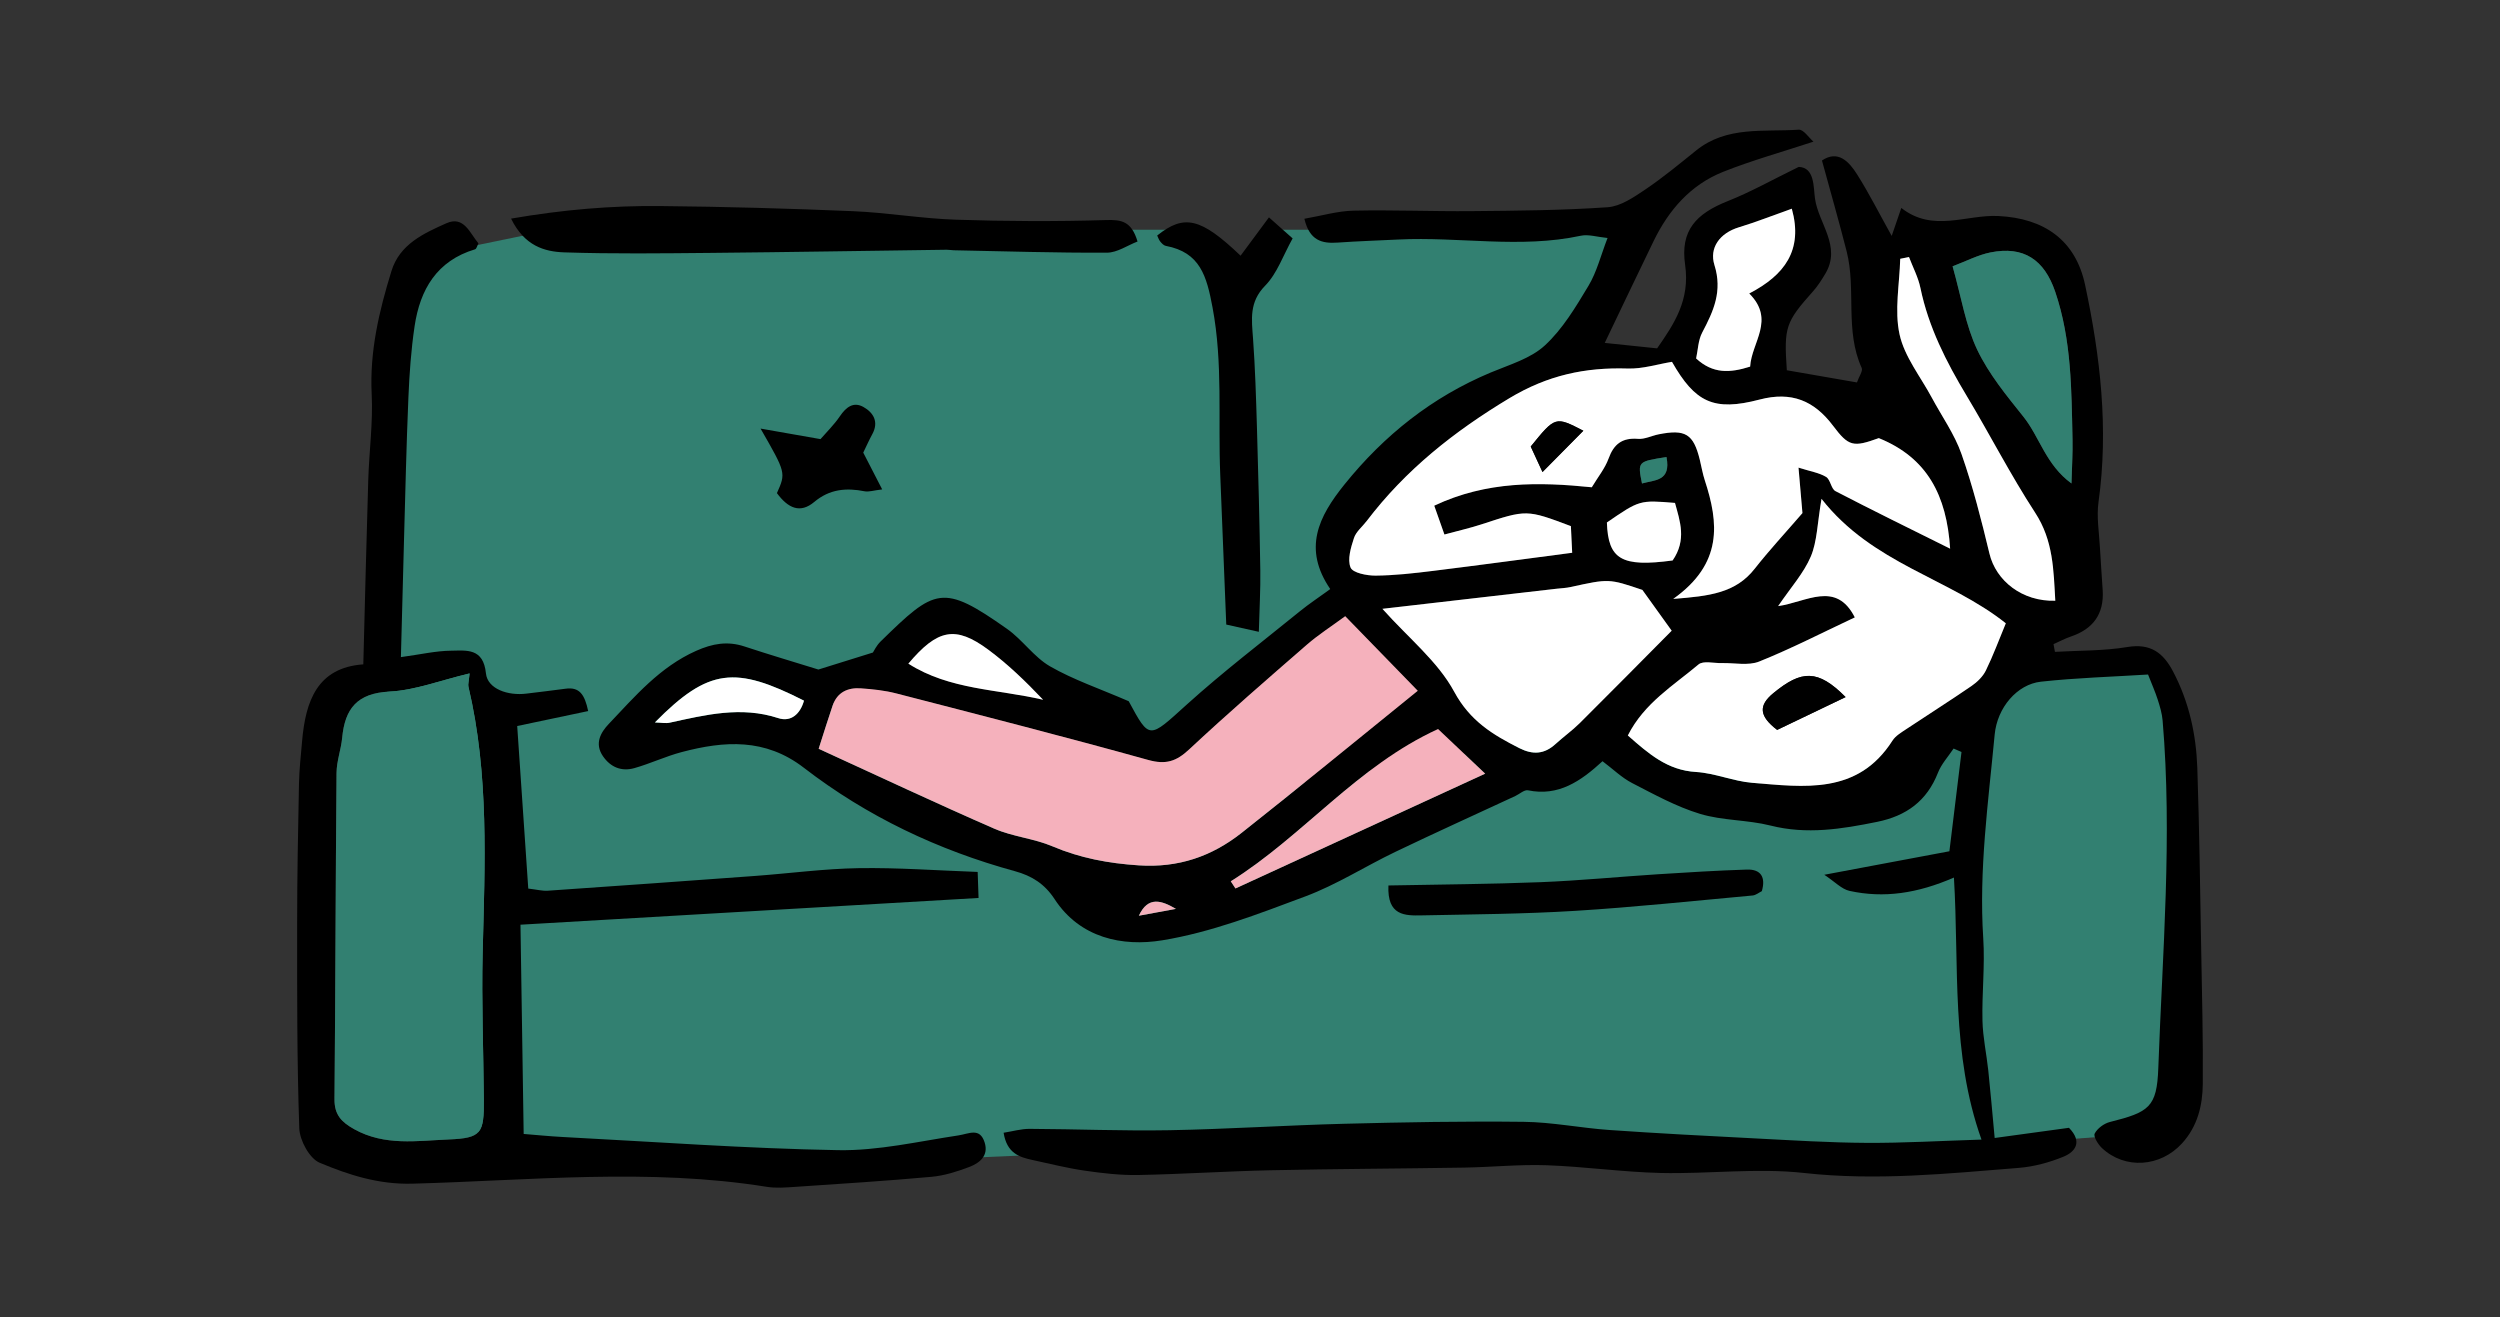 <svg version="1.0" id="Layer_1" xmlns="http://www.w3.org/2000/svg" x="0" y="0" width="167" height="88" xml:space="preserve"><rect width="100%" height="100%" fill="#333333" stroke="none"/><style>.st0{fill:#328071}.st1{fill:#f5b1bc}.st2{fill:#fff}</style><path class="st0" d="M25.471 43.627l1.887-25.151 1.83-1.547 7.674-1.584H78.55l4.356 4.016 1.799-4.016h24.034l-1.399 6.008-3.329 3.172-7.915 3.618-5.967 6.88-.988 2.566-.278 1.764-5.837 5.899-5.726 5.022-3.387-1.973-10.432-7.138-4.551 2.464-1.084 1.357-4.139.268-5.933-.909 29.539 9.682 29.575-5.267 14.475 4.85 12.024-8.356 9.713-.909 2.398 3.27v23.742l-1.559 4.316-7.674.569-14.149 1.35-31.987-1.35-31.199 1.35H32.372l-6.901-33.247z"/><path d="M137.27 43.544c1.613-.095 3.248-.058 4.833-.322 1.55-.258 2.395.375 3.058 1.635 1.066 2.026 1.544 4.202 1.62 6.454.135 3.993.185 7.99.257 11.985.054 3.035.133 6.07.108 9.105-.012 1.448-.35 2.842-1.392 3.981-1.443 1.577-3.8 1.752-5.342.31-.261-.244-.586-.773-.487-.969.177-.347.623-.675 1.016-.774 2.612-.658 3.139-.977 3.233-3.597.279-7.738.945-15.476.288-23.225-.04-.469-.18-.937-.325-1.389-.167-.521-.391-1.024-.648-1.68-2.415.152-4.794.22-7.153.478-1.598.175-2.922 1.734-3.092 3.534-.426 4.526-1.062 9.038-.763 13.613.119 1.827-.095 3.673-.052 5.508.026 1.107.27 2.208.388 3.315.149 1.403.268 2.809.427 4.511l4.963-.68c.91.93.438 1.598-.361 1.927-.945.389-1.981.669-2.998.751-4.768.382-9.513.875-14.334.34-3.151-.35-6.38.075-9.571 0-2.545-.06-5.083-.427-7.628-.517-1.828-.065-3.663.127-5.495.157-4.314.071-8.629.085-12.942.178-2.948.064-5.894.261-8.843.317-1.188.022-2.389-.118-3.569-.289-1.174-.169-2.331-.462-3.493-.713-.881-.19-1.716-.45-1.932-1.821.595-.093 1.169-.263 1.742-.26 3.112.014 6.225.148 9.334.091 3.896-.072 7.789-.331 11.686-.431 3.993-.102 7.989-.178 11.982-.13 1.908.023 3.809.413 5.719.546 3.251.227 6.506.396 9.761.563 2.474.127 4.949.283 7.425.297 2.465.014 4.931-.134 7.673-.219-2.051-5.76-1.482-11.542-1.841-17.504-2.433 1.06-4.684 1.395-6.978.89-.525-.116-.968-.604-1.682-1.076l8.357-1.57.809-6.632-.529-.23c-.355.536-.815 1.03-1.044 1.616-.741 1.891-2.114 2.886-4.071 3.283-2.365.48-4.691.858-7.112.246-1.54-.389-3.204-.324-4.715-.783-1.575-.478-3.056-1.296-4.531-2.056-.689-.355-1.266-.924-1.979-1.46-1.461 1.345-2.951 2.363-4.977 1.944-.246-.051-.563.249-.849.382-2.674 1.242-5.36 2.457-8.017 3.732-2.013.966-3.921 2.192-6 2.97-3.128 1.169-6.306 2.405-9.573 2.937-2.643.43-5.481-.144-7.183-2.75-.669-1.025-1.527-1.56-2.65-1.868-5.136-1.407-9.885-3.658-14.099-6.908-2.584-1.993-5.314-1.8-8.162-1.049-1.074.283-2.093.77-3.163 1.072-.842.238-1.576-.045-2.093-.791-.587-.848-.154-1.594.386-2.162 1.755-1.846 3.41-3.804 5.84-4.884 1.091-.485 2.092-.664 3.226-.289 1.662.549 3.342 1.045 4.936 1.54l3.641-1.135c.061-.089.234-.465.511-.736 3.654-3.572 4.124-3.893 8.453-.842 1.034.729 1.793 1.882 2.872 2.502 1.559.895 3.295 1.482 5.252 2.328 1.408 2.6 1.342 2.515 3.875.226 2.424-2.19 5.029-4.179 7.568-6.241.609-.495 1.268-.928 2.022-1.475-1.848-2.703-.785-4.839.948-6.989 2.66-3.301 5.851-5.834 9.764-7.476 1.249-.524 2.665-.93 3.619-1.809 1.191-1.096 2.069-2.574 2.917-3.986.558-.93.825-2.035 1.273-3.193-.703-.068-1.276-.26-1.785-.151-4.054.872-8.134.051-12.195.253-1.351.067-2.703.11-4.052.205-1.048.073-1.872-.128-2.22-1.592 1.159-.201 2.219-.518 3.286-.542 2.631-.058 5.266.057 7.899.032 3.026-.029 6.057-.051 9.073-.26.864-.06 1.745-.667 2.511-1.182 1.186-.799 2.293-1.718 3.409-2.616 2.044-1.645 4.512-1.221 6.847-1.383.319-.022.678.54.982.8-2.083.686-4.1 1.246-6.034 2.016-2.167.862-3.632 2.545-4.641 4.621-1.075 2.21-2.128 4.431-3.267 6.807l3.499.364c1.137-1.629 2.21-3.232 1.87-5.582-.331-2.294.727-3.413 2.858-4.259 1.536-.61 2.988-1.43 4.73-2.28 1.073.03.981 1.36 1.087 2.114.236 1.671 1.785 3.191.69 5.023-.244.409-.504.819-.819 1.173-1.836 2.063-1.949 2.38-1.752 5.273l4.684.814c.141-.402.409-.768.318-.969-1.138-2.498-.357-5.235-1.005-7.782-.503-1.979-1.068-3.942-1.65-6.074 1.058-.713 1.789.043 2.347.927.801 1.27 1.48 2.617 2.312 4.111l.641-1.869c2.114 1.66 4.325.434 6.482.539 3.062.149 5.159 1.611 5.795 4.598 1.017 4.781 1.581 9.603.897 14.506-.139.995.042 2.036.095 3.055.049.955.13 1.908.185 2.862.092 1.574-.649 2.57-2.125 3.069-.399.135-.775.338-1.161.51.031.174.063.344.095.515zm-47.41-2.381c-.923.68-1.791 1.234-2.56 1.902-2.648 2.302-5.301 4.602-7.865 6.996-.857.8-1.555 1.033-2.731.706-5.594-1.556-11.22-2.995-16.843-4.448-.766-.198-1.569-.282-2.361-.337-.868-.061-1.576.258-1.881 1.151-.295.863-.563 1.736-.933 2.886 4.08 1.867 7.883 3.659 11.735 5.338 1.231.537 2.645.652 3.882 1.178 1.861.791 3.741 1.137 5.766 1.272 2.655.176 4.885-.604 6.877-2.177 3.865-3.052 7.669-6.18 11.758-9.485l-4.844-4.982zm21.828-16.992c-.965.157-1.966.48-2.955.45-2.843-.089-5.349.444-7.908 1.982-3.693 2.219-6.934 4.788-9.528 8.2-.289.381-.713.713-.853 1.141-.207.634-.45 1.43-.226 1.97.149.359 1.087.544 1.67.539 1.273-.011 2.55-.156 3.816-.313 3.072-.38 6.14-.797 9.317-1.213l-.086-1.779c-2.961-1.116-2.958-1.108-5.965-.121-.746.245-1.516.418-2.483.681l-.68-1.926c3.519-1.66 6.998-1.584 10.524-1.23.41-.683.88-1.257 1.119-1.915.355-.976.915-1.404 1.968-1.32.45.036.919-.211 1.384-.303 1.786-.355 2.322-.021 2.743 1.695.113.461.19.933.337 1.382.934 2.851 1.211 5.563-2.111 7.919 2.434-.188 4.169-.394 5.442-2.015.973-1.239 2.05-2.397 3.19-3.718l-.263-3.037c.796.253 1.377.34 1.842.62.294.177.335.797.628.95 2.486 1.292 5.003 2.522 7.659 3.844-.23-3.559-1.53-6.078-4.766-7.385-1.712.62-2.005.568-3.059-.83-1.26-1.672-2.768-2.307-4.905-1.745-3.067.802-4.306.183-5.851-2.523zm9.989 9.152c-.286 1.658-.29 2.845-.717 3.852-.472 1.111-1.331 2.058-2.182 3.312 1.902-.271 3.865-1.723 5.123.754-2.202 1.035-4.254 2.092-6.386 2.948-.731.294-1.665.081-2.506.104-.527.014-1.234-.176-1.551.092-1.674 1.412-3.627 2.579-4.72 4.744 1.381 1.204 2.63 2.324 4.553 2.437 1.26.074 2.489.619 3.751.723 3.469.287 7.052.818 9.373-2.816.204-.319.582-.543.911-.762 1.454-.969 2.932-1.902 4.372-2.891.379-.26.756-.624.954-1.029.486-.989.867-2.03 1.335-3.157-3.795-3.017-8.904-3.963-12.31-8.311zm-29.332 7.346c1.768 1.976 3.71 3.525 4.796 5.537 1.058 1.96 2.585 2.881 4.361 3.774.897.451 1.66.403 2.404-.276.526-.48 1.115-.895 1.619-1.396 2.079-2.066 4.136-4.154 6.144-6.176l-1.957-2.725c-2.238-.757-2.237-.754-4.79-.193-.309.068-.631.078-.947.115-3.783.434-7.564.871-11.63 1.34zm38.088-22.88c.59 2.087.87 3.941 1.64 5.563.771 1.623 1.96 3.07 3.096 4.49 1.081 1.351 1.492 3.205 3.207 4.454.031-1.168.089-2.032.07-2.895-.071-3.34-.059-6.685-1.157-9.913-.729-2.144-2.11-3.07-4.328-2.625-.835.168-1.618.584-2.528.926zm6.86 22.339c-.117-2.042-.129-4.015-1.343-5.877-1.647-2.527-3.025-5.226-4.58-7.815-1.36-2.265-2.543-4.586-3.086-7.202-.147-.711-.503-1.378-.763-2.065l-.586.117c-.045 1.691-.396 3.449-.044 5.053.328 1.493 1.403 2.822 2.153 4.222.672 1.254 1.522 2.445 1.986 3.771.759 2.168 1.329 4.408 1.865 6.646.437 1.826 2.195 3.217 4.398 3.15zM82.216 58.872l.313.477 16.68-7.668-3.146-2.979c-5.398 2.461-9.01 7.144-13.847 10.17zm37.477-44.931c-1.294.46-2.398.9-3.531 1.242-1.296.391-1.994 1.387-1.638 2.52.549 1.748-.058 3.076-.813 4.505-.277.523-.288 1.187-.41 1.739 1.124 1.032 2.246.974 3.608.544.092-1.626 1.7-3.126-.061-4.885 2.361-1.231 3.613-2.886 2.845-5.665zM60.678 44.332c2.758 1.76 5.969 1.7 9.003 2.413-1.164-1.226-2.355-2.38-3.677-3.356-2.179-1.607-3.372-1.372-5.326.943zm-16.931 3.927c.421.011.717.076.985.017 2.4-.524 4.773-1.117 7.253-.306.861.281 1.474-.285 1.722-1.166-4.581-2.325-6.362-2.191-9.96 1.455zm67.985-10.82c.948-1.376.492-2.616.157-3.845-2.361-.194-2.361-.194-4.548 1.307.082 2.467.973 2.999 4.391 2.538zm-.41-6.908c-1.932.299-1.932.299-1.637 1.765.848-.244 1.954-.136 1.637-1.765zM78.55 60.713c-.952-.559-1.859-.875-2.474.457l2.474-.457z"/><path d="M35.288 59.357c.56.064.941.168 1.312.142 4.616-.317 9.232-.648 13.846-.987 2.306-.17 4.607-.482 6.914-.519 2.611-.041 5.226.155 7.948.252l.06 1.739-30.6 1.786.213 13.978c.791.063 1.705.156 2.621.204 6.128.32 12.255.771 18.387.879 2.67.047 5.358-.584 8.026-.985.715-.107 1.436-.551 1.759.47.281.888-.336 1.375-1.027 1.638-.811.308-1.67.581-2.527.658-3.024.274-6.056.466-9.087.67-.636.043-1.292.098-1.915-.002-7.881-1.265-15.785-.423-23.675-.21-2.251.061-4.245-.584-6.19-1.398-.677-.283-1.333-1.493-1.361-2.302-.158-4.551-.144-9.108-.143-13.663 0-3.113.059-6.226.122-9.339.019-.956.127-1.911.209-2.865.231-2.665 1.01-4.907 4.089-5.124.112-4.226.206-8.272.33-12.318.059-1.912.324-3.831.229-5.733-.142-2.856.496-5.547 1.32-8.22.553-1.795 2.154-2.518 3.668-3.193 1.176-.525 1.568.662 2.143 1.341-.08.149-.124.368-.225.398-2.555.765-3.675 2.687-4.039 5.134-.234 1.576-.347 3.176-.414 4.769-.135 3.191-.205 6.384-.295 9.577-.072 2.542-.135 5.085-.206 7.762 1.33-.181 2.341-.419 3.355-.429 1.026-.01 2.153-.197 2.326 1.518.105 1.035 1.47 1.506 2.704 1.349.871-.111 1.743-.206 2.613-.327.93-.129 1.277.383 1.512 1.493l-4.741.999c.249 3.674.491 7.22.739 10.858zm-3.919-14.373c-1.971.471-3.651 1.131-5.36 1.215-2.153.106-2.966 1.145-3.15 3.079-.075.787-.37 1.563-.377 2.346-.064 7.267-.074 14.534-.137 21.801-.009 1.032.45 1.523 1.322 2.008 2.034 1.13 4.192.771 6.305.683 2.189-.091 2.365-.396 2.349-2.669-.023-3.269-.159-6.54-.078-9.805.147-5.955.437-11.909-.953-17.779-.036-.144.023-.311.079-.879zm2.771-30.381c3.509-.605 6.73-.871 9.963-.839 4.292.042 8.584.162 12.872.342 2.298.097 4.585.494 6.883.57 3.336.11 6.68.125 10.016.024 1.03-.031 1.706.063 2.113 1.433-.673.258-1.356.742-2.041.746-3.411.016-6.823-.094-10.235-.161-.159-.003-.318-.038-.477-.036-5.247.071-10.495.161-15.742.211-3.265.031-6.533.073-9.794-.035-1.326-.043-2.666-.43-3.558-2.255zm48.731 2.478l1.895-2.561 1.582 1.405c-.635 1.135-1.035 2.344-1.836 3.159-1.078 1.098-.902 2.247-.81 3.522.143 1.979.203 3.964.262 5.948.094 3.184.175 6.369.225 9.554.02 1.251-.057 2.504-.099 4.098l-2.176-.485c-.141-3.517-.266-6.752-.401-9.988-.156-3.729.187-7.456-.516-11.196-.393-2.093-.821-3.68-3.124-4.113-.138-.026-.271-.171-.369-.29-.093-.113-.138-.266-.204-.401 1.806-1.445 2.915-1.186 5.571 1.348zm9.876 42.068c3.403-.068 6.783-.087 10.158-.22 2.615-.103 5.224-.362 7.837-.529 1.983-.127 3.967-.25 5.953-.313.931-.029 1.267.506.996 1.442-.198.097-.399.269-.614.289-3.948.361-7.893.781-11.848 1.026-3.41.211-6.832.233-10.25.303-1.124.023-2.325.035-2.232-1.998zM51.898 32.94c.605-1.355.605-1.355-1.093-4.311l4.004.704c.394-.456.905-.952 1.296-1.528.412-.607.906-.997 1.58-.614.665.379 1.03.993.585 1.81-.226.416-.418.851-.605 1.234l1.265 2.457c-.591.07-.899.181-1.174.126-1.232-.246-2.342-.146-3.364.712-.938.789-1.746.425-2.494-.59z"/><path class="st1" d="M89.86 41.163l4.845 4.981c-4.088 3.306-7.893 6.434-11.758 9.485-1.992 1.573-4.222 2.353-6.877 2.177-2.025-.134-3.905-.481-5.766-1.272-1.238-.526-2.651-.641-3.882-1.178-3.852-1.679-7.655-3.471-11.735-5.338.37-1.151.638-2.023.933-2.886.305-.893 1.013-1.212 1.881-1.151.792.055 1.595.139 2.361.337 5.622 1.453 11.249 2.892 16.843 4.448 1.177.327 1.875.094 2.731-.706 2.564-2.394 5.217-4.694 7.865-6.996.768-.667 1.636-1.221 2.559-1.901z"/><path class="st2" d="M111.688 24.171c1.545 2.706 2.784 3.325 5.851 2.52 2.138-.561 3.646.074 4.905 1.745 1.054 1.398 1.346 1.45 3.059.83 3.236 1.308 4.536 3.827 4.766 7.385-2.655-1.322-5.173-2.552-7.659-3.844-.294-.153-.334-.773-.628-.95-.466-.28-1.047-.367-1.842-.62l.263 3.037c-1.14 1.321-2.217 2.479-3.19 3.718-1.273 1.621-3.008 1.827-5.442 2.015 3.322-2.356 3.045-5.068 2.111-7.919-.147-.449-.224-.921-.337-1.382-.421-1.716-.957-2.05-2.743-1.695-.465.092-.934.339-1.384.303-1.053-.084-1.613.343-1.968 1.32-.239.658-.71 1.232-1.119 1.915-3.526-.354-7.005-.43-10.524 1.23l.68 1.926c.967-.263 1.737-.436 2.483-.681 3.007-.987 3.004-.995 5.965.121l.086 1.779c-3.177.416-6.244.834-9.317 1.213-1.267.157-2.543.302-3.816.313-.583.005-1.521-.18-1.67-.539-.224-.54.019-1.336.226-1.97.14-.427.563-.76.853-1.141 2.595-3.412 5.835-5.98 9.528-8.2 2.56-1.538 5.065-2.071 7.908-1.982.99.033 1.99-.291 2.955-.447zm-8.649 7.361l2.729-2.759c-1.872-.968-1.872-.968-3.515 1.056l.786 1.703z"/><path class="st2" d="M121.677 33.323c3.406 4.347 8.515 5.293 12.311 8.313-.468 1.127-.849 2.167-1.335 3.157-.199.404-.575.768-.954 1.029-1.44.989-2.918 1.922-4.372 2.891-.329.22-.707.443-.911.762-2.321 3.634-5.904 3.103-9.373 2.816-1.262-.104-2.491-.649-3.751-.723-1.923-.113-3.172-1.233-4.553-2.437 1.093-2.166 3.046-3.333 4.72-4.744.317-.268 1.024-.078 1.551-.092.841-.023 1.775.19 2.506-.104 2.132-.856 4.184-1.914 6.386-2.948-1.258-2.478-3.221-1.025-5.123-.754.851-1.254 1.71-2.201 2.182-3.312.426-1.008.431-2.195.716-3.854zm1.61 13.242c-1.858-1.871-2.944-1.812-4.83-.26-1.002.825-.951 1.527.256 2.453 1.37-.658 2.838-1.361 4.574-2.193zm-30.942-5.896l11.629-1.341c.316-.036.638-.047.947-.115 2.553-.561 2.552-.564 4.79.193l1.957 2.725c-2.007 2.022-4.065 4.11-6.144 6.176-.504.501-1.093.915-1.619 1.396-.743.679-1.507.727-2.404.276-1.776-.893-3.303-1.814-4.361-3.774-1.086-2.011-3.027-3.56-4.795-5.536z"/><path class="st0" d="M130.433 17.789c.91-.342 1.694-.758 2.527-.926 2.218-.446 3.599.481 4.328 2.625 1.098 3.228 1.086 6.573 1.157 9.913.018.862-.039 1.727-.07 2.895-1.715-1.249-2.126-3.103-3.207-4.454-1.136-1.42-2.325-2.867-3.096-4.49-.769-1.622-1.049-3.475-1.639-5.563z"/><path class="st2" d="M137.293 40.128c-2.203.067-3.961-1.324-4.398-3.149-.536-2.237-1.106-4.478-1.865-6.646-.464-1.326-1.314-2.517-1.986-3.771-.75-1.399-1.825-2.729-2.153-4.222-.352-1.604 0-3.362.044-5.053l.586-.117c.26.687.616 1.354.763 2.065.542 2.616 1.725 4.937 3.086 7.202 1.555 2.589 2.934 5.288 4.58 7.815 1.214 1.861 1.226 3.834 1.343 5.876z"/><path class="st1" d="M82.216 58.872c4.837-3.026 8.449-7.708 13.847-10.17l3.146 2.979-16.68 7.668-.313-.477z"/><path class="st2" d="M119.693 13.941c.768 2.779-.484 4.435-2.845 5.664 1.761 1.759.153 3.26.061 4.885-1.362.431-2.484.488-3.608-.544.122-.552.133-1.215.41-1.739.755-1.429 1.362-2.758.813-4.505-.356-1.133.342-2.128 1.638-2.52 1.133-.342 2.237-.782 3.531-1.241zM60.678 44.332c1.954-2.316 3.147-2.551 5.326-.943 1.322.976 2.513 2.13 3.677 3.356-3.034-.713-6.245-.653-9.003-2.413zm-16.931 3.927c3.598-3.646 5.379-3.78 9.96-1.456-.247.882-.861 1.448-1.722 1.166-2.481-.811-4.854-.218-7.253.306-.269.06-.564-.005-.985-.016zm67.985-10.82c-3.417.461-4.308-.071-4.391-2.537 2.187-1.501 2.187-1.501 4.548-1.307.335 1.228.791 2.467-.157 3.844z"/><path class="st0" d="M111.322 30.531c.317 1.63-.789 1.522-1.637 1.765-.294-1.467-.294-1.467 1.637-1.765z"/><path class="st1" d="M78.55 60.713l-2.474.457c.615-1.332 1.522-1.017 2.474-.457z"/><path class="st0" d="M31.369 44.984c-.056.568-.114.735-.08.879 1.39 5.87 1.101 11.823.953 17.779-.081 3.266.055 6.537.078 9.805.016 2.273-.159 2.577-2.349 2.669-2.113.088-4.271.447-6.305-.683-.872-.485-1.331-.976-1.322-2.008.062-7.267.073-14.534.137-21.801.007-.783.303-1.558.377-2.346.184-1.935.997-2.973 3.15-3.079 1.709-.084 3.389-.744 5.361-1.215z"/><path d="M103.039 31.532l-.786-1.703c1.643-2.023 1.643-2.023 3.515-1.056l-2.729 2.759zm20.248 15.033l-4.574 2.193c-1.207-.926-1.257-1.628-.256-2.453 1.886-1.553 2.971-1.611 4.83.26z"/></svg>